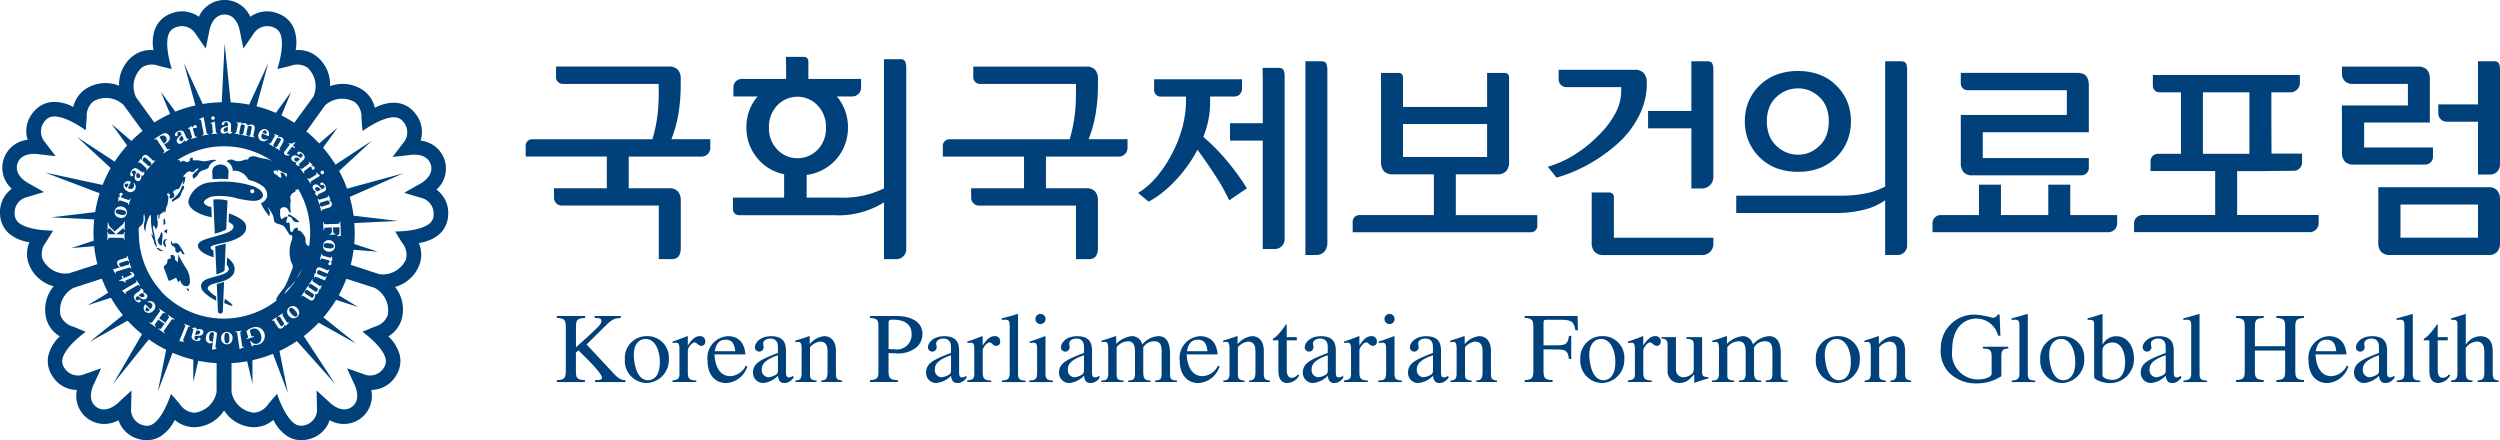 <svg xmlns="http://www.w3.org/2000/svg" width="230" height="40.505" viewBox="0 0 230 40.505">
    <defs>
        <clipPath id="0gejqpgfta">
            <path data-name="사각형 32009" style="fill:#00417b" d="M0 0h230v40.505H0z"/>
        </clipPath>
    </defs>
    <g data-name="그룹 42777" style="clip-path:url(#0gejqpgfta)">
        <path data-name="패스 136083" d="M39.285 20.321h2.4v.179c-.551.046-.742.073-1.395.715l-1.743 1.725 2.137 2.293c.6.66.917 1.009 1.441.99v.175h-2.8v-.175c.486-.017.642-.027.642-.229 0-.285-.881-1.229-1.193-1.541l-.971-.964-.239.193v1.715c0 .642.11.788.825.825v.175h-2.58v-.175c.715-.037.825-.175.825-.926v-3.975c0-.715-.2-.78-.825-.825v-.175h2.605v.179c-.715.046-.844.147-.844.825V23.2c2.073-1.861 2.339-2.109 2.339-2.421 0-.247-.175-.266-.624-.285z" transform="translate(15.42 8.751)" style="fill:#00417b"/>
        <path data-name="패스 136084" d="M44.229 23.745a2.113 2.113 0 0 1-2.036 2.183 2.036 2.036 0 0 1-2.01-2.183 2 2 0 0 1 1.981-2.129 1.973 1.973 0 0 1 2.064 2.129m-.825.266c0-1.137-.468-2.137-1.312-2.137-.578 0-1.083.476-1.083 1.431 0 .68.212 2.366 1.312 2.366.468 0 1.083-.348 1.083-1.66" transform="translate(17.304 9.309)" style="fill:#00417b"/>
        <path data-name="패스 136085" d="M43.888 22.772c0-.541-.175-.551-.32-.551a1.38 1.38 0 0 0-.313.037v-.147a20.62 20.62 0 0 0 1.359-.495l.046.019v.815h.017c.432-.651.744-.834 1.093-.834a.457.457 0 0 1 .495.495.358.358 0 0 1-.349.4c-.32 0-.412-.32-.632-.32s-.624.459-.624.753v2.064c0 .632.312.67.78.687v.139h-2.2V25.7c.5-.092.651-.119.651-.632z" transform="translate(18.619 9.309)" style="fill:#00417b"/>
        <path data-name="패스 136086" d="M49.162 24.4a2.163 2.163 0 0 1-1.944 1.532c-1.019 0-1.717-.753-1.717-2.056a1.992 1.992 0 0 1 1.871-2.256c.863 0 1.515.476 1.615 1.678h-2.852c.11 1.624.853 2 1.458 2a1.675 1.675 0 0 0 1.422-.963zm-1.11-1.4c-.064-.441-.156-1.056-.881-1.056-.5 0-.861.249-1.009 1.056z" transform="translate(19.594 9.309)" style="fill:#00417b"/>
        <path data-name="패스 136087" d="M52.141 25.469c-.385.449-.67.459-.817.459-.165 0-.551-.01-.6-.67a2.213 2.213 0 0 1-1.329.67.934.934 0 0 1-.973-.954c0-.917.8-1.229 2.293-1.817V22.6c0-.661-.431-.761-.707-.761-.3 0-.651.165-.651.449 0 .137.046.275.046.358a.414.414 0 0 1-.413.395.4.4 0 0 1-.393-.4c0-.368.431-1.019 1.495-1.019 1.366 0 1.366.917 1.366 1.468v1.788c0 .266 0 .532.266.532a.616.616 0 0 0 .413-.175zm-1.422-2.092c-1.385.459-1.486.973-1.486 1.285v.019a.643.643 0 0 0 .605.715 1.509 1.509 0 0 0 .569-.166c.285-.137.312-.247.312-.522z" transform="translate(20.853 9.309)" style="fill:#00417b"/>
        <path data-name="패스 136088" d="M51.727 22.735c0-.578-.175-.587-.32-.587a.772.772 0 0 0-.266.036v-.155c.412-.12.844-.258 1.266-.413l.063.019v.724a1.964 1.964 0 0 1 1.34-.742c.422 0 1.073.247 1.073 1.376v2.1c0 .432.11.569.559.605v.139h-1.909V25.7c.34-.027.578-.073.578-.77v-1.921c0-.559-.165-.888-.705-.888a1.429 1.429 0 0 0-.908.522v2.578c0 .3.127.449.605.476v.139h-1.946V25.7c.432-.027.569-.146.569-.687z" transform="translate(22.022 9.309)" style="fill:#00417b"/>
        <path data-name="패스 136089" d="M55.95 20.321h2.422c1.266 0 2.4.485 2.4 1.651a1.616 1.616 0 0 1-.559 1.239 2.673 2.673 0 0 1-1.944.541c-.22 0-.395-.01-.615-.027v1.67c0 .67.156.807.863.825v.175H55.95v-.175c.771-.056.771-.266.771-.927v-3.972c0-.652-.1-.763-.771-.827zm1.707 3.036a5.2 5.2 0 0 0 .551.027 1.352 1.352 0 0 0 1.568-1.393c0-1.312-1.339-1.33-1.743-1.33-.276 0-.376.009-.376.312z" transform="translate(24.093 8.751)" style="fill:#00417b"/>
        <path data-name="패스 136090" d="M63.27 25.469c-.385.449-.67.459-.817.459-.165 0-.551-.01-.6-.67a2.213 2.213 0 0 1-1.329.67.934.934 0 0 1-.973-.954c0-.917.8-1.229 2.293-1.817V22.6c0-.661-.431-.761-.707-.761-.3 0-.651.165-.651.449 0 .137.046.275.046.358a.414.414 0 0 1-.413.395.4.4 0 0 1-.393-.4c0-.368.431-1.019 1.5-1.019 1.366 0 1.366.917 1.366 1.468v1.788c0 .266 0 .532.266.532a.616.616 0 0 0 .413-.175zm-1.422-2.092c-1.385.459-1.486.973-1.486 1.285v.019a.643.643 0 0 0 .605.715 1.509 1.509 0 0 0 .569-.166c.285-.137.312-.247.312-.522z" transform="translate(25.646 9.309)" style="fill:#00417b"/>
        <path data-name="패스 136091" d="M62.849 22.772c0-.541-.175-.551-.32-.551a1.356 1.356 0 0 0-.312.037v-.147a21.02 21.02 0 0 0 1.358-.495l.046.019v.815h.017c.432-.651.744-.834 1.093-.834a.457.457 0 0 1 .5.495.358.358 0 0 1-.349.4c-.32 0-.412-.32-.632-.32s-.624.459-.624.753v2.064c0 .632.312.67.78.687v.139H62.2V25.7c.5-.092.651-.119.651-.632z" transform="translate(26.784 9.309)" style="fill:#00417b"/>
        <path data-name="패스 136092" d="M64.442 26.315c.541-.036.707-.156.707-.661v-4.375c0-.413-.056-.559-.413-.559-.119 0-.2.009-.312.017v-.146c.486-.12.973-.247 1.459-.4l.036.019v5.478c0 .532.156.605.688.632v.137h-2.165z" transform="translate(27.742 8.693)" style="fill:#00417b"/>
        <path data-name="패스 136093" d="M66.188 26.315c.569-.029.724-.083.724-.8v-2.127c0-.541-.173-.551-.32-.551a2.354 2.354 0 0 0-.368.037v-.137c.478-.156.946-.33 1.422-.505l.037.027v3.258c0 .605.046.761.678.8v.137h-2.173zm1.027-6.129a.465.465 0 0 1 .476.468.467.467 0 1 1-.934 0 .468.468 0 0 1 .458-.468" transform="translate(28.502 8.693)" style="fill:#00417b"/>
        <path data-name="패스 136094" d="M71.82 25.469a1 1 0 0 1-.815.459c-.165 0-.552-.01-.6-.67a2.216 2.216 0 0 1-1.33.67.934.934 0 0 1-.973-.954c0-.917.8-1.229 2.295-1.817V22.6c0-.661-.431-.761-.707-.761-.3 0-.652.165-.652.449 0 .137.046.275.046.358a.412.412 0 0 1-.411.395.4.4 0 0 1-.395-.4c0-.368.431-1.019 1.494-1.019 1.368 0 1.368.917 1.368 1.468v1.788c0 .266 0 .532.265.532a.61.61 0 0 0 .413-.175zm-1.42-2.092c-1.385.459-1.486.973-1.486 1.285v.019a.642.642 0 0 0 .6.715 1.518 1.518 0 0 0 .571-.166c.283-.137.312-.247.312-.522z" transform="translate(29.328 9.309)" style="fill:#00417b"/>
        <path data-name="패스 136095" d="M71.462 22.735c0-.578-.175-.587-.322-.587a1.205 1.205 0 0 0-.293.036v-.155c.431-.12.861-.258 1.283-.413l.064.019v.688a2.426 2.426 0 0 1 1.415-.707.96.96 0 0 1 .98.771 2.123 2.123 0 0 1 1.476-.771c.954 0 1.083.954 1.083 1.632v1.89c0 .2-.01.478.395.542l.239.017v.139h-2.008V25.7c.459-.054.6-.073.6-.661V23.1c0-.468-.007-1.01-.67-1.01a1.147 1.147 0 0 0-1.019.559v2.312c0 .7.285.725.661.734v.139H73.3V25.7c.413-.027.624-.054.624-.651v-1.994c0-.605-.156-.963-.634-.963a1.334 1.334 0 0 0-1.054.542v2.587c0 .449.3.468.625.476v.139h-2.043V25.7c.369-.009.644-.027.644-.641z" transform="translate(30.496 9.309)" style="fill:#00417b"/>
        <path data-name="패스 136096" d="M79.528 24.4a2.163 2.163 0 0 1-1.944 1.532c-1.019 0-1.717-.753-1.717-2.056a1.992 1.992 0 0 1 1.871-2.256c.863 0 1.515.476 1.615 1.678H76.5c.11 1.624.853 2 1.458 2a1.675 1.675 0 0 0 1.422-.963zm-1.11-1.4c-.064-.441-.156-1.056-.881-1.056-.5 0-.861.249-1.009 1.056z" transform="translate(32.67 9.309)" style="fill:#00417b"/>
        <path data-name="패스 136097" d="M79.244 22.735c0-.578-.175-.587-.322-.587a.768.768 0 0 0-.265.036v-.155c.412-.12.844-.258 1.266-.413l.063.019v.724a1.964 1.964 0 0 1 1.34-.742c.422 0 1.073.247 1.073 1.376v2.1c0 .432.11.569.559.605v.139H81.05V25.7c.34-.027.578-.073.578-.77v-1.921c0-.559-.165-.888-.705-.888a1.429 1.429 0 0 0-.908.522v2.578c0 .3.127.449.605.476v.139h-1.946V25.7c.432-.027.569-.146.569-.687z" transform="translate(33.872 9.309)" style="fill:#00417b"/>
        <path data-name="패스 136098" d="M84.065 22.33h-.927v2.624c0 .285 0 .825.468.825a.72.72 0 0 0 .559-.322l.12.1a1.319 1.319 0 0 1-1.073.7c-.468 0-.844-.248-.844-1.165V22.33h-.486s-.037-.037-.037-.064c0-.11.2-.165.4-.366a6.764 6.764 0 0 0 .825-1.047c.064 0 .064.046.064.12v1.064h.927z" transform="translate(35.244 8.98)" style="fill:#00417b"/>
        <path data-name="패스 136099" d="M87.5 25.469c-.385.449-.67.459-.817.459-.165 0-.551-.01-.6-.67a2.213 2.213 0 0 1-1.329.67.934.934 0 0 1-.973-.954c0-.917.8-1.229 2.293-1.817V22.6c0-.661-.432-.761-.707-.761-.3 0-.651.165-.651.449 0 .137.046.275.046.358a.414.414 0 0 1-.413.395.4.4 0 0 1-.393-.4c0-.368.431-1.019 1.495-1.019 1.366 0 1.366.917 1.366 1.468v1.788c0 .266 0 .532.266.532a.616.616 0 0 0 .413-.175zm-1.422-2.092c-1.385.459-1.486.973-1.486 1.285v.019a.643.643 0 0 0 .605.715 1.509 1.509 0 0 0 .569-.166c.285-.137.312-.247.312-.522z" transform="translate(36.079 9.309)" style="fill:#00417b"/>
        <path data-name="패스 136100" d="M87.076 22.772c0-.541-.175-.551-.32-.551a1.356 1.356 0 0 0-.312.037v-.147a21.02 21.02 0 0 0 1.358-.495l.046.019v.815h.017c.432-.651.744-.834 1.093-.834a.457.457 0 0 1 .495.495.358.358 0 0 1-.349.4c-.32 0-.412-.32-.632-.32s-.624.459-.624.753v2.064c0 .632.312.67.78.687v.139h-2.2V25.7c.5-.092.651-.119.651-.632z" transform="translate(37.217 9.309)" style="fill:#00417b"/>
        <path data-name="패스 136101" d="M88.632 26.315c.569-.029.724-.083.724-.8v-2.127c0-.541-.173-.551-.32-.551a2.353 2.353 0 0 0-.368.037v-.137c.478-.156.946-.33 1.422-.505l.037.027v3.258c0 .605.046.761.678.8v.137h-2.173zm1.027-6.129a.465.465 0 0 1 .476.468.467.467 0 1 1-.934 0 .468.468 0 0 1 .458-.468" transform="translate(38.167 8.693)" style="fill:#00417b"/>
        <path data-name="패스 136102" d="M94.264 25.469c-.385.449-.67.459-.817.459-.165 0-.551-.01-.6-.67a2.213 2.213 0 0 1-1.329.67.934.934 0 0 1-.973-.954c0-.917.8-1.229 2.293-1.817V22.6c0-.661-.431-.761-.707-.761-.3 0-.651.165-.651.449 0 .137.046.275.046.358a.414.414 0 0 1-.412.395.4.4 0 0 1-.395-.4c0-.368.431-1.019 1.495-1.019 1.366 0 1.366.917 1.366 1.468v1.788c0 .266 0 .532.266.532a.616.616 0 0 0 .413-.175zm-1.422-2.092c-1.385.459-1.486.973-1.486 1.285v.019a.643.643 0 0 0 .605.715 1.509 1.509 0 0 0 .569-.166c.285-.137.312-.247.312-.522z" transform="translate(38.993 9.309)" style="fill:#00417b"/>
        <path data-name="패스 136103" d="M93.85 22.735c0-.578-.175-.587-.322-.587a.768.768 0 0 0-.265.036v-.155c.412-.12.844-.258 1.266-.413l.063.019v.724a1.961 1.961 0 0 1 1.34-.742c.422 0 1.073.247 1.073 1.376v2.1c0 .432.11.569.559.605v.139h-1.908V25.7c.34-.027.578-.073.578-.77v-1.921c0-.559-.165-.888-.707-.888a1.43 1.43 0 0 0-.907.522v2.578c0 .3.127.449.605.476v.139H93.28V25.7c.432-.027.569-.146.569-.687z" transform="translate(40.161 9.309)" style="fill:#00417b"/>
        <path data-name="패스 136104" d="M102.121 24.275c-.1-.771-.322-.863-1.009-.871l-1.33-.019v2.009c0 .688.183.8.834.825v.175h-2.568v-.175c.688-.036.8-.175.8-.926v-3.972c0-.724-.22-.78-.8-.825v-.175h4.871l.027 1.312h-.229c-.137-.817-.376-.963-1.395-.963h-1.247c-.229 0-.293.036-.293.312v2.036h1.33c.751 0 .917-.183 1.009-.871h.212v2.129z" transform="translate(42.222 8.751)" style="fill:#00417b"/>
        <path data-name="패스 136105" d="M105.673 23.745a2.113 2.113 0 0 1-2.036 2.183 2.036 2.036 0 0 1-2.01-2.183 2 2 0 0 1 1.981-2.129 1.972 1.972 0 0 1 2.064 2.129m-.825.266c0-1.137-.468-2.137-1.312-2.137-.578 0-1.083.476-1.083 1.431 0 .68.212 2.366 1.312 2.366.468 0 1.083-.348 1.083-1.66" transform="translate(43.763 9.309)" style="fill:#00417b"/>
        <path data-name="패스 136106" d="M105.332 22.772c0-.541-.175-.551-.32-.551a1.38 1.38 0 0 0-.313.037v-.147a20.62 20.62 0 0 0 1.359-.495l.046.019v.815h.017c.432-.651.744-.834 1.093-.834a.457.457 0 0 1 .495.495.358.358 0 0 1-.349.4c-.32 0-.412-.32-.632-.32s-.624.459-.624.753v2.064c0 .632.312.67.78.687v.139h-2.2V25.7c.5-.092.651-.119.651-.632z" transform="translate(45.078 9.309)" style="fill:#00417b"/>
        <path data-name="패스 136107" d="M111.154 25.478a13.1 13.1 0 0 0-1.275.412l-.019-.017v-.763l-.395.395a1.383 1.383 0 0 1-.963.395 1.079 1.079 0 0 1-1.092-1.193V22.4c0-.551-.295-.568-.569-.587v-.133h1.339v2.991a.683.683 0 0 0 .688.7 1.3 1.3 0 0 0 .8-.33c.083-.073.147-.166.147-.468v-2.159c0-.366-.037-.559-.68-.578v-.156h1.449v3.146c0 .33.019.542.569.524z" transform="translate(46.009 9.336)" style="fill:#00417b"/>
        <path data-name="패스 136108" d="M110.736 22.735c0-.578-.175-.587-.32-.587a1.228 1.228 0 0 0-.295.036v-.155c.432-.12.863-.258 1.285-.413l.064.019v.688a2.419 2.419 0 0 1 1.413-.707.962.962 0 0 1 .981.771 2.12 2.12 0 0 1 1.476-.771c.954 0 1.083.954 1.083 1.632v1.89c0 .2-.01.478.393.542l.239.017v.139h-2.009V25.7c.459-.054.605-.073.605-.661V23.1c0-.468-.009-1.01-.67-1.01a1.147 1.147 0 0 0-1.019.559v2.312c0 .7.285.725.661.734v.139h-2.054V25.7c.412-.027.624-.054.624-.651v-1.994c0-.605-.157-.963-.634-.963a1.331 1.331 0 0 0-1.054.542v2.587c0 .449.3.468.624.476v.139h-2.037V25.7c.368-.009.642-.027.642-.641z" transform="translate(47.409 9.309)" style="fill:#00417b"/>
        <path data-name="패스 136109" d="M120.818 23.745a2.113 2.113 0 0 1-2.036 2.183 2.036 2.036 0 0 1-2.01-2.183 2 2 0 0 1 1.981-2.129 1.973 1.973 0 0 1 2.064 2.129m-.825.266c0-1.137-.468-2.137-1.312-2.137-.578 0-1.083.476-1.083 1.431 0 .68.212 2.366 1.312 2.366.468 0 1.083-.348 1.083-1.66" transform="translate(50.285 9.309)" style="fill:#00417b"/>
        <path data-name="패스 136110" d="M120.483 22.735c0-.578-.175-.587-.32-.587a.772.772 0 0 0-.266.036v-.155c.412-.12.844-.258 1.266-.413l.063.019v.724a1.964 1.964 0 0 1 1.34-.742c.422 0 1.073.247 1.073 1.376v2.1c0 .432.11.569.559.605v.139h-1.908V25.7c.34-.027.578-.073.578-.77v-1.921c0-.559-.165-.888-.707-.888a1.43 1.43 0 0 0-.907.522v2.578c0 .3.127.449.605.476v.139h-1.946V25.7c.432-.027.569-.146.569-.687z" transform="translate(51.63 9.309)" style="fill:#00417b"/>
        <path data-name="패스 136111" d="M131.019 23.35c-.4.036-.642.054-.642.705V25.9a4.1 4.1 0 0 1-2.229.66 3.513 3.513 0 0 1-2.578-.981 2.914 2.914 0 0 1-.761-2.275 3.067 3.067 0 0 1 3.137-3.073 7.5 7.5 0 0 1 1.642.3c.073 0 .375-.046.431-.3h.2l.073 1.936h-.21a2.065 2.065 0 0 0-2.009-1.569c-.873 0-2.22.578-2.22 2.9a2.391 2.391 0 0 0 2.376 2.7c.624 0 1.256-.212 1.256-.542v-1.491c0-.761-.183-.77-.807-.815v-.165h2.339z" transform="translate(53.746 8.712)" style="fill:#00417b"/>
        <path data-name="패스 136112" d="M129.376 26.315c.541-.036.707-.156.707-.661v-4.375c0-.413-.056-.559-.413-.559-.119 0-.2.009-.312.017v-.146c.486-.12.973-.247 1.459-.4l.036.019v5.478c0 .532.156.605.688.632v.137h-2.165z" transform="translate(55.704 8.693)" style="fill:#00417b"/>
        <path data-name="패스 136113" d="M135.25 23.745a2.113 2.113 0 0 1-2.036 2.183 2.036 2.036 0 0 1-2.01-2.183 2 2 0 0 1 1.981-2.129 1.973 1.973 0 0 1 2.064 2.129m-.825.266c0-1.137-.468-2.137-1.312-2.137-.578 0-1.083.476-1.083 1.431 0 .68.212 2.366 1.312 2.366.468 0 1.083-.348 1.083-1.66" transform="translate(56.5 9.309)" style="fill:#00417b"/>
        <path data-name="패스 136114" d="M134.85 21.2c0-.276 0-.468-.4-.468a1.6 1.6 0 0 0-.2.009v-.146c.441-.12.89-.249 1.33-.4l.046.019v2.771h.019a1.391 1.391 0 0 1 1.237-.744c1.11 0 1.634 1.056 1.634 2.037a2.207 2.207 0 0 1-2.239 2.275c-.458 0-1.422-.247-1.422-.587zm.771 4.614c0 .322.651.441.881.441 1.054 0 1.2-1.037 1.2-1.642 0-.853-.329-1.8-1.165-1.8-.293 0-.881.166-.917.688z" transform="translate(57.809 8.693)" style="fill:#00417b"/>
        <path data-name="패스 136115" d="M141.385 25.469c-.385.449-.67.459-.817.459-.165 0-.551-.01-.6-.67a2.213 2.213 0 0 1-1.329.67.934.934 0 0 1-.973-.954c0-.917.8-1.229 2.293-1.817V22.6c0-.661-.431-.761-.707-.761-.3 0-.651.165-.651.449 0 .137.046.275.046.358a.414.414 0 0 1-.413.395.4.4 0 0 1-.393-.4c0-.368.431-1.019 1.495-1.019 1.366 0 1.366.917 1.366 1.468v1.788c0 .266 0 .532.266.532a.616.616 0 0 0 .413-.175zm-1.422-2.092c-1.385.459-1.486.973-1.486 1.285v.019a.643.643 0 0 0 .605.715 1.509 1.509 0 0 0 .569-.166c.285-.137.312-.247.312-.522z" transform="translate(59.284 9.309)" style="fill:#00417b"/>
        <path data-name="패스 136116" d="M140.422 26.315c.541-.036.707-.156.707-.661v-4.375c0-.413-.056-.559-.413-.559-.119 0-.2.009-.312.017v-.146c.486-.12.973-.247 1.459-.4l.036.019v5.478c0 .532.156.605.688.632v.137h-2.165z" transform="translate(60.461 8.693)" style="fill:#00417b"/>
        <path data-name="패스 136117" d="M143.79 26.219c.771-.037.807-.239.807-.927v-3.971c0-.68-.129-.771-.807-.827v-.173h2.551v.173c-.7.056-.808.175-.808.827V23.1h2.78v-1.78c0-.68-.127-.771-.807-.827v-.173h2.551v.173c-.7.056-.808.175-.808.827v4.073c0 .605.093.78.808.825v.175h-2.551v-.175c.771-.037.807-.239.807-.927V23.5h-2.78v1.89c0 .605.092.78.808.825v.175h-2.551z" transform="translate(61.919 8.751)" style="fill:#00417b"/>
        <path data-name="패스 136118" d="M152.12 24.4a2.163 2.163 0 0 1-1.944 1.532c-1.019 0-1.717-.753-1.717-2.056a1.992 1.992 0 0 1 1.871-2.256c.863 0 1.515.476 1.615 1.678h-2.853c.11 1.624.853 2 1.458 2a1.674 1.674 0 0 0 1.422-.963zm-1.11-1.4c-.064-.441-.156-1.056-.881-1.056-.5 0-.861.249-1.009 1.056z" transform="translate(63.93 9.309)" style="fill:#00417b"/>
        <path data-name="패스 136119" d="M155.1 25.469c-.385.449-.67.459-.817.459-.165 0-.551-.01-.6-.67a2.213 2.213 0 0 1-1.329.67.934.934 0 0 1-.973-.954c0-.917.8-1.229 2.293-1.817V22.6c0-.661-.431-.761-.707-.761-.3 0-.651.165-.651.449 0 .137.046.275.046.358a.414.414 0 0 1-.413.395.4.4 0 0 1-.393-.4c0-.368.431-1.019 1.5-1.019 1.366 0 1.366.917 1.366 1.468v1.788c0 .266 0 .532.266.532a.616.616 0 0 0 .413-.175zm-1.422-2.092c-1.385.459-1.486.973-1.486 1.285v.019a.643.643 0 0 0 .605.715 1.51 1.51 0 0 0 .569-.166c.285-.137.312-.247.312-.522z" transform="translate(65.19 9.309)" style="fill:#00417b"/>
        <path data-name="패스 136120" d="M154.135 26.315c.541-.036.707-.156.707-.661v-4.375c0-.413-.056-.559-.413-.559-.119 0-.2.009-.312.017v-.146c.486-.12.973-.247 1.459-.4l.036.019v5.478c0 .532.156.605.688.632v.137h-2.165z" transform="translate(66.366 8.693)" style="fill:#00417b"/>
        <path data-name="패스 136121" d="M158.081 22.33h-.927v2.624c0 .285 0 .825.468.825a.723.723 0 0 0 .561-.322l.119.1a1.319 1.319 0 0 1-1.073.7c-.468 0-.844-.248-.844-1.165V22.33h-.485s-.037-.037-.037-.064c0-.11.2-.165.4-.366a6.857 6.857 0 0 0 .827-1.047c.063 0 .063.046.063.12v1.064h.927z" transform="translate(67.117 8.98)" style="fill:#00417b"/>
        <path data-name="패스 136122" d="M162 26.452h-1.94v-.137c.449-.046.624-.092.624-.8V23.7c0-.615-.2-.973-.707-.973a1.376 1.376 0 0 0-1 .578v2.212c0 .707.175.753.624.8v.137h-1.981v-.137c.495-.064.587-.129.587-.8V21.2c0-.276 0-.469-.4-.469a.873.873 0 0 0-.175.01v-.146c.413-.12.863-.249 1.3-.4l.046.027v2.771H159a1.6 1.6 0 0 1 1.32-.753c1.129 0 1.137 1.092 1.137 1.459v1.825c0 .67.092.715.551.8z" transform="translate(67.875 8.693)" style="fill:#00417b"/>
        <path data-name="패스 136123" d="M74.044 10.967a11.91 11.91 0 0 0 .642-2.328 15.544 15.544 0 0 0 .214-2.628v-.6a1.189 1.189 0 0 0-.268-.847 1.054 1.054 0 0 0-.8-.282h-10.4v.979a.615.615 0 0 0 .615.617h8.831v.913a15.852 15.852 0 0 1-.146 2.192 12.751 12.751 0 0 1-.436 1.987h-11.07a.594.594 0 0 0-.594.594v1H68.1v2.914h-4.863v.87a.723.723 0 0 0 .722.724h8.919V22h1.246a1.118 1.118 0 0 0 .223-.041.646.646 0 0 0 .349-.215 1.1 1.1 0 0 0 .18-.452 1.415 1.415 0 0 0 .023-.24v-4.429a1.219 1.219 0 0 0-.268-.86 1.04 1.04 0 0 0-.8-.288h-3.713v-2.913h6.705a.8.8 0 0 0 .8-.8v-.8h-3.579z" transform="translate(26.11 1.843)" style="fill:#00417b"/>
        <path data-name="패스 136124" d="M47.214 10.967a11.909 11.909 0 0 0 .642-2.328 15.544 15.544 0 0 0 .213-2.628v-.6a1.189 1.189 0 0 0-.268-.847A1.054 1.054 0 0 0 47 4.28H36.6v.979a.615.615 0 0 0 .615.617h8.831v.913A15.853 15.853 0 0 1 45.9 8.98a12.751 12.751 0 0 1-.436 1.987H34.4a.594.594 0 0 0-.594.594v1h7.465v2.914h-4.86v.87a.723.723 0 0 0 .724.724h8.917V22h1.246a1.118 1.118 0 0 0 .223-.041.654.654 0 0 0 .351-.215 1.116 1.116 0 0 0 .179-.452 1.416 1.416 0 0 0 .023-.24v-4.429a1.219 1.219 0 0 0-.268-.86 1.04 1.04 0 0 0-.8-.288h-3.718v-2.913h6.705a.8.8 0 0 0 .8-.8v-.8h-3.579z" transform="translate(14.556 1.843)" style="fill:#00417b"/>
        <path data-name="패스 136125" d="M79.192 10.4a9.4 9.4 0 0 0 .466-1.569 7.757 7.757 0 0 0 .156-1.522V6.69h2.229a.706.706 0 0 0 .705-.707V5.1h-8.07l-.016.016v.98a.6.6 0 0 0 .6.6H77.6v.253a10.014 10.014 0 0 1-.33 2.545A11.56 11.56 0 0 1 76.279 12a11.361 11.361 0 0 1-1.433 2.134 7.019 7.019 0 0 1-1.657 1.423l.485.4.486.4a8.072 8.072 0 0 0 1.222-.8 11.646 11.646 0 0 0 1.218-1.12 12.806 12.806 0 0 0 2.052-2.85q1.088 1.487 1.817 2.65a16.513 16.513 0 0 1 1.1 2l.815-.554.817-.554a22.838 22.838 0 0 0-1.9-2.6 18.377 18.377 0 0 0-2.109-2.129" transform="translate(31.516 2.194)" style="fill:#00417b"/>
        <path data-name="패스 136126" d="M85.863 4.136a.34.34 0 0 0-.163-.146.67.67 0 0 0-.275-.049h-1.478v17.821H85a.985.985 0 0 0 .245-.04.953.953 0 0 0 .456-.28 1.1 1.1 0 0 0 .232-.475 1.338 1.338 0 0 0 .034-.252V4.738a2.121 2.121 0 0 0-.027-.355.786.786 0 0 0-.08-.247" transform="translate(36.15 1.697)" style="fill:#00417b"/>
        <path data-name="패스 136127" d="M84.014 4.545a.344.344 0 0 0-.18-.137.844.844 0 0 0-.3-.046H82.1v.682a.976.976 0 0 1 .013.113v4.3H79.1v1.6h3.01v9.973h1.117a.9.9 0 0 0 .9-.9V5.139a1.809 1.809 0 0 0-.03-.353.692.692 0 0 0-.087-.24" transform="translate(34.061 1.879)" style="fill:#00417b"/>
        <path data-name="패스 136128" d="M96.476 17.768v-3.75h3.83a1.042 1.042 0 0 0 .8-.288 1.226 1.226 0 0 0 .268-.86V5.153a.5.5 0 0 0-.107-.349.414.414 0 0 0-.32-.116h-1.594v3.129h-7.736V5.153a.5.5 0 0 0-.107-.349.412.412 0 0 0-.32-.116h-1.6v.737a.2.2 0 0 0 .007.039v7.408a1.219 1.219 0 0 0 .268.86 1.04 1.04 0 0 0 .8.288h3.791v3.75h-6.868a.6.6 0 0 0-.6.6v.98h16.4a.584.584 0 0 0 .584-.585v-.991h-7.5zm-4.86-5.345V9.39h7.737v3.033h-7.736z" transform="translate(37.46 2.019)" style="fill:#00417b"/>
        <path data-name="패스 136129" d="M111.885 4.136a.34.34 0 0 0-.163-.146.67.67 0 0 0-.275-.049h-1.481v4.567h-3.984v1.6h3.984v5.535h.977a1.045 1.045 0 0 0 1.046-1.046V4.738a2.121 2.121 0 0 0-.027-.355.824.824 0 0 0-.08-.247" transform="translate(45.64 1.697)" style="fill:#00417b"/>
        <path data-name="패스 136130" d="M104.4 16.537v-3.694a.49.49 0 0 0-.112-.349.444.444 0 0 0-.335-.116h-1.594v4.607a1.207 1.207 0 0 0 .272.86 1.07 1.07 0 0 0 .815.288h9.094a1.016 1.016 0 0 0 1.014-1.014v-.581H104.4z" transform="translate(44.078 5.331)" style="fill:#00417b"/>
        <path data-name="패스 136131" d="M104.591 12.36a14.737 14.737 0 0 0 1.28-1 8.72 8.72 0 0 0 2-2.536 6.721 6.721 0 0 0 .575-1.482 6.131 6.131 0 0 0 .192-1.531V5.69a1.276 1.276 0 0 0-.282-.9 1.1 1.1 0 0 0-.846-.3h-6.979v.893a.7.7 0 0 0 .7.7h5.053v.389a4.357 4.357 0 0 1-.532 2.016 8.568 8.568 0 0 1-1.6 2.084 12.241 12.241 0 0 1-2.219 1.768 9.687 9.687 0 0 1-2.4 1.069l.4.5.4.5a13.047 13.047 0 0 0 1.448-.5 14.775 14.775 0 0 0 1.429-.684 15.237 15.237 0 0 0 1.372-.854" transform="translate(42.866 1.931)" style="fill:#00417b"/>
        <path data-name="패스 136132" d="M113.55 12.486a4.344 4.344 0 0 0 1.559 1.014 5.6 5.6 0 0 0 2 .338 5.5 5.5 0 0 0 1.969-.336 4.358 4.358 0 0 0 1.549-1.006A4.488 4.488 0 0 0 121.63 11a4.77 4.77 0 0 0 .336-1.808 4.743 4.743 0 0 0-.336-1.8 4.432 4.432 0 0 0-1.006-1.492 4.379 4.379 0 0 0-1.549-1 5.533 5.533 0 0 0-1.969-.333 5.618 5.618 0 0 0-1.986.333 4.546 4.546 0 0 0-2.575 2.488 4.716 4.716 0 0 0-.338 1.8 4.731 4.731 0 0 0 .335 1.8 4.541 4.541 0 0 0 1.007 1.5m.9-4.559a2.582 2.582 0 0 1 .648-.96 3.028 3.028 0 0 1 .936-.605 2.868 2.868 0 0 1 1.077-.2 2.721 2.721 0 0 1 1.044.2 2.991 2.991 0 0 1 .918.605 2.586 2.586 0 0 1 .642.96 3.525 3.525 0 0 1 .213 1.265 3.619 3.619 0 0 1-.213 1.283 2.611 2.611 0 0 1-.642.973 2.991 2.991 0 0 1-.918.612 2.7 2.7 0 0 1-1.044.2 2.791 2.791 0 0 1-1.064-.2 3.067 3.067 0 0 1-.937-.612 2.594 2.594 0 0 1-.657-.973 3.523 3.523 0 0 1-.219-1.283 3.462 3.462 0 0 1 .216-1.265" transform="translate(48.319 1.967)" style="fill:#00417b"/>
        <path data-name="패스 136133" d="M127.269 4.136a.34.34 0 0 0-.163-.146.67.67 0 0 0-.275-.049h-1.475v11.525a6.527 6.527 0 0 1-1.783.628 10.987 10.987 0 0 1-2.24.209h-9.68V17.9h9.116a10.72 10.72 0 0 0 2.631-.3 5.68 5.68 0 0 0 1.953-.874v5.034h1.159a.865.865 0 0 0 .864-.863V4.738a2.121 2.121 0 0 0-.027-.355.786.786 0 0 0-.08-.247" transform="translate(48.08 1.697)" style="fill:#00417b"/>
        <path data-name="패스 136134" d="M136.948 14.673v-2.8h-2.021v2.8h-4.355v-2.8h-2.022v2.8h-3.522a.752.752 0 0 0-.754.754v.821h16.176a.811.811 0 0 0 .813-.813v-.763h-4.315z" transform="translate(53.515 5.114)" style="fill:#00417b"/>
        <path data-name="패스 136135" d="M126.094 9.353v3.615a1.217 1.217 0 0 0 .268.86 1.04 1.04 0 0 0 .8.286h10.024a.686.686 0 0 0 .687-.685v-.907h-9.758v-2.373h9.758V5.854a1.925 1.925 0 0 0-.059-.5 1.045 1.045 0 0 0-.175-.368.7.7 0 0 0-.336-.225 1.671 1.671 0 0 0-.539-.076h-10.67v.97a.625.625 0 0 0 .624.624h9.134v2.277h-9.758v.8z" transform="translate(54.299 2.019)" style="fill:#00417b"/>
        <path data-name="패스 136136" d="M146.721 17.711v-4.044h2.157c.172 0 .339 0 .761-.007s1.1-.014 2.289-.023a.772.772 0 0 0 .765-.768v-.815h-2.811l-.013-2.82V6.418h1.744a.879.879 0 0 0 .88-.88v-.715h-13.528v1a.593.593 0 0 0 .592.592h1.994v5.657h-2.11a.689.689 0 0 0-.69.69v.9h5.949v4.044h-6.688a.777.777 0 0 0-.777.775v.8H153.4a.821.821 0 0 0 .821-.823v-.753h-7.5zm-3.149-5.637V6.418h4.276v5.657h-4.276z" transform="translate(59.097 2.077)" style="fill:#00417b"/>
        <path data-name="패스 136137" d="M158.265 13.3a.716.716 0 0 0 .715-.715v-.86h-6.33V9.43h6.044v-4a1.217 1.217 0 0 0-.268-.86 1.04 1.04 0 0 0-.8-.288h-7.017v.7a.894.894 0 0 0 .893.894h5.172v1.981H150.6v.738c0 .02.007.039.007.059v3.519a1.188 1.188 0 0 0 .268.845 1.054 1.054 0 0 0 .8.282h6.588z" transform="translate(64.852 1.843)" style="fill:#00417b"/>
        <path data-name="패스 136138" d="M162.451 4.383a.824.824 0 0 0-.08-.247.34.34 0 0 0-.163-.146.67.67 0 0 0-.275-.049h-1.478v3.964H156.8v.825a.772.772 0 0 0 .77.77h2.884v4.86h1.124a.9.9 0 0 0 .9-.9V4.738a2.119 2.119 0 0 0-.027-.355" transform="translate(67.522 1.697)" style="fill:#00417b"/>
        <path data-name="패스 136139" d="M163.069 12.038h-10.127v5.093a1.2 1.2 0 0 0 .272.86 1.074 1.074 0 0 0 .817.288h9.039a1.04 1.04 0 0 0 .8-.288 1.217 1.217 0 0 0 .268-.86v-3.946a1.223 1.223 0 0 0-.268-.861 1.045 1.045 0 0 0-.8-.286m-.953 3.12v1.525h-7.133v-3.05h7.133z" transform="translate(65.861 5.184)" style="fill:#00417b"/>
        <path data-name="패스 136140" d="M62.973 4.07a.463.463 0 0 0-.443-.2h-1.5v11.89a8.593 8.593 0 0 1-4.08.847h-3.034v-2.089a4.35 4.35 0 0 0 3.8-4.356A4.361 4.361 0 0 0 56.694 7.3h1.416a.811.811 0 0 0 .811-.811v-.802h-4.847V4.151q0-.494-.433-.494h-1.629v.681c0 .049.014.1.014.147v1.2H47.95a.775.775 0 0 0-.775.775v.84H49.4a4.26 4.26 0 0 0-1.026 2.858 4.335 4.335 0 0 0 .937 2.74 4.267 4.267 0 0 0 2.532 1.557v2.149h-4.708v1.072a.546.546 0 0 0 .545.545h8.7a7.855 7.855 0 0 0 4.652-1.183v5.225h1.146a.9.9 0 0 0 .9-.9V4.683a1.333 1.333 0 0 0-.109-.612m-11.744 8.121a2.763 2.763 0 0 1-.778-2.03 2.79 2.79 0 0 1 .778-2.05 2.549 2.549 0 0 1 3.687 0 2.8 2.8 0 0 1 .778 2.05 2.755 2.755 0 0 1-.778 2.05 2.539 2.539 0 0 1-1.844.768 2.506 2.506 0 0 1-1.843-.788" transform="translate(20.297 1.575)" style="fill:#00417b"/>
        <path data-name="패스 136141" d="M40.156 17.439a2.581 2.581 0 0 0-1.461-4.5 2.662 2.662 0 0 0-.551-2.575 2.446 2.446 0 0 0-1.707-.908 3.691 3.691 0 0 0-1.95.461 2.7 2.7 0 0 0-1.1-1.632 3.32 3.32 0 0 0-3.021-.356 3.32 3.32 0 0 0-1.272-2.775 2.691 2.691 0 0 0-1.894-.542 3.7 3.7 0 0 0-.165-2 2.448 2.448 0 0 0-1.391-1.343 2.662 2.662 0 0 0-2.619.273 2.582 2.582 0 0 0-4.73 0 2.663 2.663 0 0 0-2.619-.273 2.448 2.448 0 0 0-1.391 1.343 3.7 3.7 0 0 0-.165 2 2.691 2.691 0 0 0-1.893.542 3.316 3.316 0 0 0-1.273 2.732 3.338 3.338 0 0 0-3.112.323 2.7 2.7 0 0 0-1.1 1.632A3.69 3.69 0 0 0 4.8 9.383a2.442 2.442 0 0 0-1.707.907 2.663 2.663 0 0 0-.551 2.575 2.582 2.582 0 0 0-1.461 4.5 2.663 2.663 0 0 0-1.07 2.408 2.452 2.452 0 0 0 .848 1.738 3.709 3.709 0 0 0 1.848.774 2.707 2.707 0 0 0-.07 1.967 3.333 3.333 0 0 0 2.3 2.083 3.337 3.337 0 0 0-.655 3.06A2.7 2.7 0 0 0 5.5 30.944a3.715 3.715 0 0 0-1.04 1.712 2.452 2.452 0 0 0 .336 1.9 2.661 2.661 0 0 0 2.28 1.319 2.593 2.593 0 0 0 1 2.64 2.6 2.6 0 0 0 2.821.139 2.663 2.663 0 0 0 1.959 1.761 2.451 2.451 0 0 0 1.914-.269 3.693 3.693 0 0 0 1.308-1.519 2.7 2.7 0 0 0 1.85.674 3.33 3.33 0 0 0 2.688-1.538A3.33 3.33 0 0 0 23.3 39.3a2.7 2.7 0 0 0 1.85-.674 3.694 3.694 0 0 0 1.308 1.519 2.451 2.451 0 0 0 1.914.269 2.663 2.663 0 0 0 1.959-1.761 2.583 2.583 0 0 0 3.827-2.78 2.659 2.659 0 0 0 2.279-1.319 2.446 2.446 0 0 0 .336-1.9 3.715 3.715 0 0 0-1.04-1.712 2.7 2.7 0 0 0 1.212-1.551 3.321 3.321 0 0 0-.6-2.994 3.329 3.329 0 0 0 2.255-2.072 2.707 2.707 0 0 0-.07-1.967 3.7 3.7 0 0 0 1.848-.774 2.447 2.447 0 0 0 .847-1.737 2.659 2.659 0 0 0-1.069-2.408m-8.793 4.27-.348.021v-.066c.175-.062.229-.123.217-.433l-.009-.239c0-.073-.019-.089-.084-.086l-.285.01-.215.007.009.27c.009.246.054.3.222.323v.06l-.557.02v-.062c.186-.039.229-.133.222-.338l-.01-.27-.525.021c-.165.006-.182.05-.182.239h-.062l-.026-.75h.06c.013.156.033.2.2.195l.435-.016.4-.014.243-.009c.165-.006.182-.05.183-.2h.062l.006.195zm-8.342 9.744L23 31.391l.066-.02c.019.023.039.04.057.06a.86.86 0 0 0 .107.1.5.5 0 0 0 .81-.375.934.934 0 0 0-.04-.372c-.116-.381-.4-.647-.758-.535-.243.073-.276.142-.246.239l.07.227.031.1c.031.1.066.136.13.137a.453.453 0 0 0 .134-.02l.017.057-.152.047-.526.164-.017-.057c.129-.047.166-.079.119-.236l-.034-.109-.1-.333a1.262 1.262 0 0 1 .535-.316.827.827 0 0 1 1.15.887.8.8 0 0 1-.579.668 2.282 2.282 0 0 1-.443.039c-.044.013-.05.041-.066.117l-.03.009-.046.014zm-.591.508c-.083.029-.362.149-.375.15s-.019-.009-.02-.019l-.066-.445-.133-.91c-.023-.147-.044-.183-.17-.172l-.009-.06.558-.083.009.06c-.123.026-.134.067-.112.215l.134.911.024.17c.016.107.047.13.143.119h.017l.01.06zm-2.509.082-.007.06c-.05.006-.379.054-.393.053s-.014-.014-.013-.024l.053-.448.023-.2a.428.428 0 0 1-.309.109.449.449 0 0 1-.329-.544.572.572 0 0 1 .645-.575.6.6 0 0 1 .351.146c.019.017.021.031.016.082v.026l-.116.974-.024.2c-.01.1.014.123.107.133m-2.98-.645-.023.057c-.069-.016-.4-.054-.412-.06s-.01-.017-.006-.029l.167-.421.34-.848c.054-.139.054-.182-.06-.235l.023-.056.522.209-.021.056c-.12-.04-.15-.009-.2.129l-.339.848-.067.167c-.043.109-.026.14.08.182m-1.771-.773-.036.05-.578-.408.036-.049c.127.082.175.092.269-.043l.1-.144.163-.233-.186-.13-.386-.259-.16.227-.1.149c-.1.134-.07.176.05.268l-.034.05-.579-.406.036-.05c.127.082.175.092.269-.043l.114-.163.395-.561.112-.159c.094-.134.069-.176-.05-.268l.034-.05.578.406-.034.05c-.127-.082-.175-.093-.269.043l-.114.163-.167.236.388.273.18.126.28-.4c.094-.136.069-.176-.05-.269l.034-.05.578.408-.034.049c-.127-.08-.175-.092-.269.044l-.512.727-.109.155c-.1.136-.07.176.05.269m-3.934-3.87c-.006-.011 0-.02.011-.026l.428-.25.488-.283.266-.156c.127-.074.155-.109.1-.22l.052-.031.283.486-.052.03c-.07-.1-.112-.1-.24-.023l-.252.146-.5.293-.189.112c-.074.043-.1.074-.08.126a.3.3 0 0 0 .031.066l-.053.031a.905.905 0 0 0-.063-.069c-.086-.09-.219-.223-.225-.232M9.88 21.74l.007-.416h.062c0 .179.021.223.186.226h.525l-.06-.05-.217-.21-.2-.19c-.077-.073-.122-.1-.163-.1s-.073.049-.074.157H9.89l.013-.674h.06a.711.711 0 0 0 .273.5l.153.152.162.159.569-.5c.207-.182.3-.288.3-.422h.06l-.013.79h-.062c0-.107-.016-.159-.054-.159s-.083.039-.182.124l-.329.295-.153.136h.266l.255.006c.165 0 .185-.041.195-.22h.06l-.013.753h-.05c0-.169-.023-.213-.187-.216h-.237l-.581-.011h-.26c-.165 0-.185.041-.195.21h-.06zm6.438-9.64a.79.79 0 0 1 .077-.04.5.5 0 0 1 .348-.043.308.308 0 0 1 .195.183l.077.17.166.371c.013.027.031.041.054.031s.04-.043.049-.062l.052.023a.32.32 0 0 1-.185.246.139.139 0 0 1-.207-.086.558.558 0 0 1-.276.3.256.256 0 0 1-.383-.139c-.092-.2.06-.375.219-.511.077-.066.155-.123.209-.17-.1-.212-.159-.262-.255-.237a.494.494 0 0 0-.057.021.143.143 0 0 0-.033.02l-.009.006c-.064.047-.059.1-.024.176a.113.113 0 0 1-.063.162.115.115 0 0 1-.163-.06.19.19 0 0 1 .007-.165.5.5 0 0 1 .2-.2m.981-.3c.11-.056.33-.2.353-.2s.016.011.021.03l.019.06.029.1a.46.46 0 0 1 .036-.117.249.249 0 0 1 .153-.15.149.149 0 0 1 .173.06.159.159 0 0 1 .021.044.123.123 0 0 1-.08.157.153.153 0 0 1-.123-.011.117.117 0 0 0-.064 0c-.043.013-.07.063-.089.124l.176.582c.033.109.1.119.2.09l.019.057-.552.167-.017-.059c.084-.04.113-.073.086-.166l-.185-.608c-.033-.109-.066-.123-.165-.093L17.3 11.8zm2.136-.916a.163.163 0 0 1 .325-.031.163.163 0 0 1-.325.031m.313.306c.021 0 .023.014.024.04l.007.064.079.8c.009.1.056.144.15.134l.006.06-.555.054-.006-.06c.119-.02.136-.064.126-.162l-.05-.512-.006-.067c-.016-.155-.06-.176-.159-.166v-.06a.6.6 0 0 0 .083-.021c.13-.037.289-.1.306-.106m1.073-.036a.488.488 0 0 1 .33.116.313.313 0 0 1 .1.245v.1l-.01.492c0 .03.011.052.037.052a.127.127 0 0 0 .07-.036l.036.043a.313.313 0 0 1-.273.143c-.134 0-.152-.087-.15-.166a.557.557 0 0 1-.379.156.258.258 0 0 1-.288-.29c.006-.258.29-.34.516-.393.06-.014.117-.027.162-.04.006-.2-.021-.283-.093-.313a.26.26 0 0 0-.094-.016.211.211 0 0 0-.08.011c-.053.021-.066.07-.067.143a.124.124 0 0 1-.247 0 .188.188 0 0 1 .066-.136.544.544 0 0 1 .368-.107m1.375.109c.011 0 .013.019.01.03l-.017.083-.006.026a.437.437 0 0 1 .046-.019.521.521 0 0 1 .313-.049.3.3 0 0 1 .2.143c.016.023.03.049.046.074l.089-.043a.439.439 0 0 1 .262-.047.141.141 0 0 1 .024 0 .3.3 0 0 1 .245.179.425.425 0 0 1 .011.245l-.113.541c-.026.122-.013.137.1.169l-.013.059-.538-.112.013-.059c.117.017.136.007.162-.114l.116-.559c.024-.113 0-.167-.053-.193a.145.145 0 0 0-.046-.017.341.341 0 0 0-.25.039l-.02.1-.116.554c-.026.123-.011.14.1.172l-.013.059-.536-.112.011-.06c.119.019.137.007.162-.113l.114-.548v-.011c.03-.146-.021-.195-.1-.21a.319.319 0 0 0-.25.039l-.024.116-.112.536c-.026.123-.013.14.1.17l-.011.06-.546-.114.011-.059c.127.02.146.009.172-.114l.127-.614c.023-.112 0-.14-.113-.165l.011-.056h.429m3.857 1.5a.224.224 0 0 1 .039.079.378.378 0 0 1-.05.232v.009a.328.328 0 0 1-.014.033l-.279.478c-.062.106-.054.126.044.192l-.03.052-.475-.276.031-.052c.106.053.126.05.189-.057l.288-.494c.076-.129.041-.192-.026-.23a.438.438 0 0 0-.265-.047l-.335.575c-.062.106-.054.126.044.192l-.031.053-.474-.278.03-.052c.106.053.127.05.19-.056l.319-.549c.057-.1.046-.133-.047-.186l.019-.033.011-.019c.06.021.373.12.386.127s.009.019 0 .029l-.033.056-.029.049a.9.9 0 0 1 .107 0 .482.482 0 0 1 .253.046.45.45 0 0 1 .12.1.193.193 0 0 1 .017.034m1.069.75.024.019-.034.044-.036.049-.023-.019-.18-.139-.1.134-.007.009-.308.4c-.054.07-.064.122-.017.159s.1.029.192.019l.009.064a.416.416 0 0 1-.416-.016c-.133-.1-.124-.219-.019-.358l.333-.431.007-.009.109-.14-.112-.086.034-.043.014-.019a.437.437 0 0 0 .521-.11l.059.046-.225.29zm1.969 2.373.052-.033a1 1 0 0 0 .1.116c.057.059.116.113.15.147l.031.027c.013.023 0 .031-.023.044l-.013.009-.328.2-.4.247c-.084.052-.106.113-.056.2l-.052.03-.292-.475.052-.031c.072.1.117.094.2.043l.495-.3c.133-.082.132-.132.08-.216m0 8.9c.092-.216.237-.266.465-.17l.289.12h.009l.212.089c.114.047.133.037.185-.069l.056.023-.129.31-.007.016-.023.056-.715-.3c-.137-.057-.195-.016-.226.059a.438.438 0 0 0-.01.266l.614.256c.113.047.132.037.185-.069l.056.023-.159.382-.775-.323c-.1-.043-.136-.027-.177.073l-.056-.024c.013-.063.07-.386.076-.4s.016-.01.027-.006l.112.047a.6.6 0 0 1-.006-.363m.634-1.268.614.162c.11.029.139.007.165-.092l.059.016c0 .053-.006.13-.006.2v.019a1.652 1.652 0 0 1 0 .185c0 .011-.019.007-.036 0l-.16-.041a.306.306 0 0 1 .129.3.152.152 0 0 1-.192.112.125.125 0 0 1-.092-.153.151.151 0 0 1 .074-.1.107.107 0 0 0 .037-.053.166.166 0 0 0-.059-.14l-.13-.034h-.006l-.454-.119c-.11-.029-.152.02-.182.126l-.059-.016.147-.557.059.014c-.011.093 0 .134.1.16m1.084-.9a.448.448 0 0 1 0 .076.467.467 0 0 1-.017.08.569.569 0 0 1-.027.074.54.54 0 0 1-.589.3.528.528 0 1 1 .114-1.062l.05.01a.526.526 0 0 1 .458.506M29.46 26.65c-.007.009-.023 0-.033 0l-.093-.062a.579.579 0 0 1-.07.359.288.288 0 0 1-.082.08.453.453 0 0 1-.213.069.527.527 0 0 1-.057.381c-.129.2-.283.216-.488.08l-.461-.306c-.1-.067-.123-.062-.195.034l-.05-.034.3-.456.05.033c-.06.1-.057.124.044.192l.476.316c.124.083.189.053.233-.013a.35.35 0 0 0 .057-.247l-.557-.368c-.1-.07-.124-.064-.2.031l-.05-.034.3-.456.05.033c-.06.1-.057.124.046.193l.2.13.28.185c.123.083.187.053.232-.013a.328.328 0 0 0 .057-.246l-.361-.239-.195-.13c-.106-.069-.126-.063-.2.031l-.05-.033.308-.465.052.033c-.066.11-.063.132.041.2l.2.13.326.216c.094.063.129.053.193-.043l.05.033c-.037.083-.143.376-.15.388m-2.082 1.728a.639.639 0 0 1 .152.3.517.517 0 0 1-.677.572.646.646 0 0 1-.268-.186.706.706 0 0 1-.063-.087.511.511 0 0 1 .082-.691.524.524 0 0 1 .748.062l.026.026M21.269 31.5a.5.5 0 0 1-.381.182.531.531 0 0 1-.542-.559v-.006a.527.527 0 1 1 1.05-.021.614.614 0 0 1-.1.368.373.373 0 0 1-.027.039m-3.238-.243c.12.033.155-.016.182-.114a.123.123 0 0 1 .237.064c-.044.166-.276.186-.479.132a.678.678 0 0 1-.193-.086.312.312 0 0 1-.137-.368l.155-.572c.009-.03 0-.053-.023-.06a.137.137 0 0 0-.077.019l-.024-.05a.319.319 0 0 1 .3-.074c.13.036.126.122.106.2a.562.562 0 0 1 .406-.059.258.258 0 0 1 .209.351.291.291 0 0 1-.066.119c-.157.176-.509.132-.7.137-.073.268-.036.329.1.365m-3.911-2.694a.535.535 0 0 1-.775.092c-.013-.013-.021-.027-.033-.04a.47.47 0 0 1 .066-.631l.382.381.083.083c.2-.2.239-.392.093-.538a.388.388 0 0 0-.359-.1v-.059a.52.52 0 0 1 .582.086.5.5 0 0 1-.036.722m-1.687-.959c-.14-.186-.19-.4.017-.559l.474-.358c.024-.017.034-.04.019-.06a.132.132 0 0 0-.072-.033l.011-.056a.317.317 0 0 1 .28.126.137.137 0 0 1-.037.22.568.568 0 0 1 .356.2.257.257 0 0 1-.05.4c-.262.2-.581-.136-.76-.266-.22.166-.229.236-.142.352.073.1.13.082.212.02a.114.114 0 0 1 .172.026.139.139 0 0 1 .024.059.1.1 0 0 1-.047.112.178.178 0 0 1-.134.034.528.528 0 0 1-.323-.225m2.362-.853a7.839 7.839 0 0 1-1.979-4.491c-.04-.369-.039-.745-.06-1.117a.359.359 0 0 1 .133-.315.782.782 0 0 0 .315-.744 1.134 1.134 0 0 1 .044-.393 1.286 1.286 0 0 1 .066.685 1.207 1.207 0 0 0 .063.951 3.346 3.346 0 0 1 .4-1.479c.01-.023.054-.029.12-.062a5.835 5.835 0 0 0 .235 2.017c-.066-.114-.107-.189-.149-.263l-.051.017a1.279 1.279 0 0 0 .046.21c.056.137.127.266.18.4.027.074.016.167.047.239a2.873 2.873 0 0 0 .182.306l.062-.027c-.037-.133-.077-.266-.11-.4-.024-.1-.041-.193-.062-.289a5.924 5.924 0 0 0-.159-.767.773.773 0 0 1 .024-.516l.2.4a.892.892 0 0 0 .152-.768 1.694 1.694 0 0 1-.03-.459c0-.049.063-.1.1-.146.014 0 .03.009.044.014-.016.119-.031.237-.049.356l.063.017a.543.543 0 0 0 .064-.2.257.257 0 0 1 .139-.263 3.406 3.406 0 0 0 .322-.269l-.031.17.046.017a.455.455 0 0 0 .1-.332c-.006-.129.1-.26.137-.4a2.6 2.6 0 0 0 .07-.406c.016-.136.016-.272.021-.411-.049-.037-.137-.089-.133-.1a1.615 1.615 0 0 1 .123-.216l.041.026-.05.12.165-.023c-.011.146-.021.288-.033.431.239 0 .508-.142.428-.385-.026-.08-.117-.162-.1-.225.052-.149.289-.237.479-.275.059-.011.116-.1.149-.167a5.513 5.513 0 0 1 .322-.617 42.41 42.41 0 0 0-.086.416c.276-.207.19-.508.272-.781a.344.344 0 0 1-.1.05.1.1 0 0 1-.082-.02c-.014-.019-.019-.076-.006-.086.18-.152.3-.4.571-.411a.208.208 0 0 1 .107.019c.157.087.27.033.385-.1.089-.1.185-.23.349-.149-.137.13-.272.258-.408.382-.2.18-.212.3-.064.539.139-.133.325-.24.4-.406a.681.681 0 0 1 .456-.379 3.7 3.7 0 0 0 .436-.175.685.685 0 0 0 .06-.037.993.993 0 0 1 .23-.4 1.163 1.163 0 0 1 .521-.3.459.459 0 0 0-.268-.062c-.286.03-.567.119-.853.143a2.991 2.991 0 0 1-.5-.082c-.166-.017-.333-.011-.5-.014h-.072c.007-.087.011-.167.017-.247-.077.013-.173 0-.225.046s-.049.144-.08.263a.355.355 0 0 1-.485.007.191.191 0 0 0-.134 0c-.084.023-.166.057-.269.094 0-.077.007-.119.009-.142-.08-.019-.153-.039-.226-.05a7.9 7.9 0 0 1 8.677.083 1.431 1.431 0 0 1-.155-.059c-.371-.169-.781-.137-1.153-.283a.96.96 0 0 0-.721-.013c-.041.016-.1.053-.1.087-.024.17-.142.156-.246.146a.53.53 0 0 0-.27.074 1.481 1.481 0 0 1-.567.083 1.392 1.392 0 0 1-.33-.113.589.589 0 0 0-.538.052.743.743 0 0 1-.11.06 1.107 1.107 0 0 1 .318.223.969.969 0 0 1 .278.715.288.288 0 0 1 .246-.062 1.431 1.431 0 0 1 .98.516c.086.1.165.217.245.329a3.321 3.321 0 0 1 1.3.589 1.046 1.046 0 0 1 .382.969.972.972 0 0 1-.569.591 4.976 4.976 0 0 0 .565.931 3.154 3.154 0 0 1 .183.286c.175-.363-.044-.612-.12-.9.08.12.165.236.237.361a3.077 3.077 0 0 1 .266.485c.053.139.04.3.086.448a.369.369 0 0 0 .173.212c.187.084.391.124.579.2a.531.531 0 0 1 .222.18c.142.2.272.413.4.628.067.112.139.133.232.063.153.3-.017.555-.087.83a2.766 2.766 0 0 0-.041 1.289 1.437 1.437 0 0 0 .189.574.505.505 0 0 1 .019.392c-.157.445-.339.88-.521 1.313a2.934 2.934 0 0 1-.245.471c-.116.175-.26.33-.385.5-.1.136-.193.276-.282.419a.232.232 0 0 0-.023.259A7.9 7.9 0 0 1 15.1 27.09a8.245 8.245 0 0 1-.312-.332m11.957-8.346c.01-.072-.041-.152-.049-.229a.586.586 0 0 1 .32-.472c.107-.041.23-.082.144-.266a.364.364 0 0 0 .119.01c.044-.01.107-.026.122-.059a.1.1 0 0 0 0-.057 7.877 7.877 0 0 1 1.01 5.461c0-.053.011-.107.017-.16a.449.449 0 0 1-.322-.438 1.05 1.05 0 0 0-.037-.4 3.785 3.785 0 0 0-.395-.528c-.013-.017-.036-.04-.053-.037-.167.02-.229-.062-.225-.235a.173.173 0 0 0-.143-.062.954.954 0 0 0-.253.172c-.026.021 0 .1-.026.129s-.084.1-.129.1a.186.186 0 0 1-.13-.093.442.442 0 0 1-.034-.182c-.011-.126-.011-.252-.024-.378-.014-.146-.037-.288-.235-.183-.014.009-.1-.06-.093-.084a2.885 2.885 0 0 1 .084-.34c.011-.04.03-.079.049-.127a.307.307 0 0 0-.338.086.828.828 0 0 1-.237.122 1.117 1.117 0 0 1-.1-.27 3.724 3.724 0 0 1-.014-.551.285.285 0 0 1 .084-.183.421.421 0 0 1 .667.176 1.884 1.884 0 0 0 .179.275c.026-.09.046-.123.041-.15a3.355 3.355 0 0 1 .007-1.043m.528 7.279c.052-.1.094-.22.149-.322a3.854 3.854 0 0 1 .21-.373c.05-.069.093-.14.139-.212a7.963 7.963 0 0 1-.5.9m-.1.15a7.986 7.986 0 0 1-1.072 1.27 1.436 1.436 0 0 0 .142-.232 1.307 1.307 0 0 1 .452-.5.3.3 0 0 0 .07-.07 2.229 2.229 0 0 1 .366-.421.5.5 0 0 0 .041-.052m-.784-9.61-.056.041a2.188 2.188 0 0 0-.139-.2.627.627 0 0 0-.186-.163.6.6 0 0 0-.209-.019c.037.172.067.3.1.449a.276.276 0 0 1-.293-.1.723.723 0 0 0-.289-.213c-.132-.053-.147-.146-.143-.312.107-.009.209-.017.32-.024l.024.134h.041c0-.056.006-.11.013-.217l.449.237c.082.044.16.092.24.137.006-.029.011-.056.019-.083.037.037.073.074.109.113zm-1.166 13.342c-.066-.1-.086-.106-.19-.049L25 29.465l.464-.293.033.05c-.1.07-.1.09-.037.195l.306.482c.08.126.15.126.217.083a.24.24 0 0 0 .039-.037.516.516 0 0 0 .124-.176l-.223-.351-.133-.21c-.066-.1-.087-.107-.192-.05l-.031-.052.462-.293.033.052c-.1.069-.1.09-.037.195l.124.2.216.339c.06.1.1.1.187.044l.031.05c-.046.043-.279.276-.29.283s-.02 0-.026-.01l-.064-.1a.858.858 0 0 1-.093.185.394.394 0 0 1-.112.116c-.2.126-.346.082-.478-.126zM24.487 11.9a.4.4 0 0 1 .206.186.489.489 0 0 1 .049.335.8.8 0 0 1-.023.11l-.609-.247c-.106.263-.069.455.124.534a.388.388 0 0 0 .368-.052l.026.053a.52.52 0 0 1-.571.147.5.5 0 0 1-.249-.681.647.647 0 0 1 .389-.4.445.445 0 0 1 .1-.019.424.424 0 0 1 .186.033m-5.745-1.1.114.6.06.31.084.438c.027.146.052.18.176.165l.011.059-.554.107-.011-.06c.123-.03.132-.073.1-.219l-.084-.441-.06-.309-.062-.323c-.023-.116-.054-.133-.166-.112l-.011-.059c.066-.024.365-.17.379-.173s.019.009.02.02m-3.458 2.376-.173.113.225.342c.092.137.137.129.283.041l.033.05-.609.4-.033-.05c.126-.092.153-.132.063-.269l-.266-.4-.057-.087-.1-.147-.172-.263c-.09-.137-.137-.129-.272-.049l-.033-.05.635-.409a.994.994 0 0 1 .156-.084.43.43 0 0 1 .592.143.533.533 0 0 1 .053.107c.08.215-.027.426-.319.618m-2.378 1.448c.007-.009.02 0 .029 0l.046.043.043.039a.75.75 0 0 1 .021-.113.47.47 0 0 1 .1-.229.328.328 0 0 1 .245-.129.386.386 0 0 1 .226.106l.026.019.408.373c.092.083.113.08.2 0l.044.041-.371.4-.044-.041c.076-.092.076-.113-.014-.2l-.418-.381-.006-.006c-.109-.1-.177-.082-.23-.023a.43.43 0 0 0-.1.249l.1.087.395.361c.092.083.113.082.2 0l.046.04-.371.406-.046-.041c.076-.092.076-.113-.014-.2l-.381-.348-.089-.08c-.041-.039-.072-.056-.1-.054s-.056.021-.092.062l-.034-.031-.01-.01.067-.116c.059-.1.133-.227.139-.233m-.825 1.08a.541.541 0 0 1 .239-.212.31.31 0 0 1 .3.044l.492.329c.026.017.049.019.063 0a.129.129 0 0 0 .009-.077l.054-.009a.317.317 0 0 1-.026.306.136.136 0 0 1-.22.037.564.564 0 0 1-.074.4.258.258 0 0 1-.4.086c-.273-.183-.063-.592 0-.805-.229-.153-.3-.139-.379-.019a.162.162 0 0 0-.031.094c0 .044.03.077.083.113a.118.118 0 0 1 .054.076.128.128 0 0 1-.021.094.148.148 0 0 1-.054.046.106.106 0 0 1-.114-.01.207.207 0 0 1-.082-.193.53.53 0 0 1 .046-.183.81.81 0 0 1 .064-.12m-.664 9.059-.02.007-.431.133-.249.079c-.1.03-.1.069-.074.163l-.057.019c-.056-.119-.207-.338-.212-.35s0-.017.02-.023l.484-.15.132-.041a.665.665 0 0 1-.213-.226.309.309 0 0 1-.024-.049.468.468 0 0 1-.01-.073c-.03-.177.05-.292.256-.356l.086-.027.02-.006.423-.132c.117-.037.126-.057.1-.172l.057-.019.163.524-.057.019c-.041-.112-.06-.122-.177-.086l-.421.13-.02.007-.106.033c-.142.044-.159.113-.136.189a.436.436 0 0 0 .163.212l.2-.063.02-.006.415-.129c.117-.037.126-.057.1-.172l.057-.019.163.524-.057.019c-.041-.112-.06-.123-.18-.086zm-.335-6.309c-.062-.021-.1-.021-.123 0a.155.155 0 0 0-.049.079l-.057-.019c0-.027.009-.06.011-.1s.006-.044.007-.069c.01-.113.017-.229.023-.243s.019-.006.036 0l.021.007.136.047a.413.413 0 0 1-.1-.152.228.228 0 0 1-.006-.157.146.146 0 0 1 .1-.1.159.159 0 0 1 .093 0 .123.123 0 0 1 .082.157.162.162 0 0 1-.08.093.108.108 0 0 0-.043.05.167.167 0 0 0 .05.144l.177.062.4.136c.107.037.153-.009.19-.112l.057.02-.186.545-.057-.019c.016-.093.007-.136-.086-.167l-.4-.139zm.645-.845a.978.978 0 0 1-.126-.076.7.7 0 0 1-.092-.077.521.521 0 0 1-.162-.318.444.444 0 0 1 .04-.233.415.415 0 0 1 .165-.175h.01a.466.466 0 0 1 .351-.041.64.64 0 0 1 .122.033l-.288.591c.256.123.449.1.539-.089a.381.381 0 0 0-.027-.369l.056-.023a.521.521 0 0 1 .109.579.5.5 0 0 1-.7.2M10.643 19.2a.552.552 0 0 1 .571-.19.527.527 0 1 1-.206 1.03.765.765 0 0 1-.082-.024.532.532 0 0 1-.375-.376.566.566 0 0 1 .03-.336.53.53 0 0 1 .062-.1m.618 6.451.026-.011-.106-.233.106-.049.106.233.622-.285c.08-.037.113-.077.087-.133s-.076-.072-.16-.106l.023-.071c.146.029.289.052.361.209s.009.252-.15.325l-.667.3.053.113.006.014L11.5 26a.361.361 0 0 0-.123-.11.512.512 0 0 0-.386-.031l-.03-.067zm19.263-6.8c-.019.116-.1.2-.263.245l-.531.16c-.117.036-.126.056-.1.172l-.057.017-.159-.525.057-.017c.041.112.06.123.177.087l.391-.119.156-.047c.143-.043.162-.112.139-.187a.432.432 0 0 0-.162-.213l-.253.076-.383.117c-.119.036-.127.054-.1.17l-.059.017-.159-.525.059-.017c.04.112.059.123.176.087l.378-.114.23-.069c.109-.033.123-.067.092-.17l.059-.017c.013.027.056.1.1.18l.093.169a.021.021 0 0 1-.014.03h-.01l-.106.031a.773.773 0 0 1 .162.15.39.39 0 0 1 .073.126.41.41 0 0 1 .014.182m-.594-1.757a.577.577 0 0 1 .062.252.306.306 0 0 1-.2.293l-.538.247c-.027.014-.041.033-.031.056s.044.039.063.049l-.023.05a.315.315 0 0 1-.247-.182c-.057-.123.011-.175.083-.209a.558.558 0 0 1-.3-.273.256.256 0 0 1 .134-.385c.3-.137.538.256.687.421.252-.116.275-.183.213-.313a.208.208 0 0 0-.04-.063c-.043-.044-.094-.034-.163 0a.124.124 0 0 1-.1-.225.219.219 0 0 1 .239.053.593.593 0 0 1 .1.107.7.7 0 0 1 .07.123M29.736 16a.167.167 0 0 1-.175 0 .18.18 0 0 1-.05-.049.168.168 0 0 1 .053-.225.163.163 0 0 1 .225.053.174.174 0 0 1 .021.057.163.163 0 0 1-.074.167m-.984-.853c.007.009-.006.019-.02.03l-.032.02-.1.08a.476.476 0 0 1 .163-.006.243.243 0 0 1 .153.089.142.142 0 0 1 .021.149.155.155 0 0 1-.05.07.122.122 0 0 1-.176-.02.157.157 0 0 1-.033-.119.112.112 0 0 0-.019-.062.164.164 0 0 0-.147-.039l-.157.12-.023.017-.3.235c-.09.069-.077.132-.011.22l-.049.037-.352-.458.047-.037c.069.066.11.08.187.021l.308-.237.2-.15c.09-.07.092-.106.029-.187l.049-.037a.863.863 0 0 0 .072.062c.047.039.1.079.142.113s.1.077.1.084m-.728-.737a.316.316 0 0 1-.1.288l-.116.114-.3.3c-.021.021-.029.044-.01.063a.139.139 0 0 0 .076.023v.056a.321.321 0 0 1-.3-.086.137.137 0 0 1 .007-.223.559.559 0 0 1-.382-.152.258.258 0 0 1-.007-.408c.232-.232.6.054.79.157.2-.2.195-.266.093-.369-.087-.086-.142-.062-.215.011a.123.123 0 0 1-.175-.175.2.2 0 0 1 .193-.047.677.677 0 0 1 .432.388.343.343 0 0 1 .017.054M13.063 6.2a1.715 1.715 0 0 1 1.555-.132l1.19.285s-.715-2.114-.285-3.226a1.066 1.066 0 0 1 .654-.615 1.486 1.486 0 0 1 1.834.625l.918 1.329.32-1.577c.009-.063.242-1.552 1.412-1.552s1.4 1.489 1.412 1.552l.32 1.577.918-1.329a1.486 1.486 0 0 1 1.834-.625 1.066 1.066 0 0 1 .654.615c.431 1.112-.285 3.226-.285 3.226l1.19-.285a1.715 1.715 0 0 1 1.555.132 2.315 2.315 0 0 1 .561 2.707l-1.745 2.386a11.9 11.9 0 0 0-1.186-.67l.9-2.177-1.415 1.941a11.957 11.957 0 0 0-1.774-.61l1.08-3.969-1.76 3.819a11.924 11.924 0 0 0-1.7-.209l-.554-5.434-.266 5.424a11.943 11.943 0 0 0-1.75.159l-1.733-3.759 1.06 3.89a12.012 12.012 0 0 0-1.846.575L14.8 8.448l.846 2.034a12.1 12.1 0 0 0-1.449.787L12.52 8.953a2.34 2.34 0 0 1 .543-2.753M3.889 23.781a1.719 1.719 0 0 1 .355-1.519l.639-1.044s-2.232.027-3.157-.725a1.068 1.068 0 0 1-.382-.811A1.485 1.485 0 0 1 2.5 18.129l1.549-.462-1.4-.793c-.057-.029-1.4-.71-1.041-1.823s1.851-.874 1.914-.864l1.6.183-.981-1.285a1.486 1.486 0 0 1-.026-1.937 1.063 1.063 0 0 1 .785-.432c1.192-.066 2.981 1.269 2.981 1.269l.1-1.222a1.719 1.719 0 0 1 .605-1.436 2.339 2.339 0 0 1 2.785.332l1.74 2.388a12.288 12.288 0 0 0-1.026.923l-1.815-1.555 1.426 1.967a12.055 12.055 0 0 0-1.143 1.489L7.1 12.612l3.084 2.851a11.827 11.827 0 0 0-.747 1.552l-5.309-1.147 5.04 1.913a11.816 11.816 0 0 0-.412 1.734l-4.05.479 3.961.192a12.019 12.019 0 0 0-.067 1.229c0 .246.01.491.024.732l-2.067.675 2.107-.169a11.751 11.751 0 0 0 .293 1.647l-2.619.848a2.34 2.34 0 0 1-2.449-1.368m16.037 12.283a2.339 2.339 0 0 1-2.057 1.907 1.72 1.72 0 0 1-1.335-.808l-.8-.93s-.664 2.132-1.667 2.778a1.071 1.071 0 0 1-.89.112 1.483 1.483 0 0 1-1.116-1.582l.039-1.617-1.181 1.087c-.046.046-1.109 1.114-2.056.426s-.259-2.03-.23-2.086l.667-1.464-1.525.536a1.486 1.486 0 0 1-1.851-.572 1.069 1.069 0 0 1-.167-.881c.306-1.153 2.127-2.444 2.127-2.444l-1.13-.469a1.71 1.71 0 0 1-1.18-1.02 2.337 2.337 0 0 1 1.177-2.545l2.621-.856a12.038 12.038 0 0 0 .581 1.3L8.079 28.08l2.126-.687a11.966 11.966 0 0 0 1.1 1.6l-3.064 2.466 3.5-1.96a12.278 12.278 0 0 0 1.325 1.248L10.418 35.3l3.275-4.076a11.841 11.841 0 0 0 1.592.954l-.765 3.847 1.355-3.572a11.981 11.981 0 0 0 1.907.637v2.04l.464-1.938a12.064 12.064 0 0 0 1.684.215zm15.73-7.03a1.716 1.716 0 0 1-1.18 1.02l-1.132.469s1.821 1.29 2.127 2.444a1.069 1.069 0 0 1-.167.881 1.486 1.486 0 0 1-1.851.572l-1.525-.536.668 1.465c.03.056.717 1.4-.23 2.086s-2.01-.381-2.056-.426l-1.187-1.088.04 1.615a1.486 1.486 0 0 1-1.117 1.584 1.066 1.066 0 0 1-.89-.112c-1-.648-1.667-2.778-1.667-2.778l-.8.93a1.72 1.72 0 0 1-1.335.808A2.339 2.339 0 0 1 21.3 36.06v-2.654a11.836 11.836 0 0 0 1.435-.17l.491 2.052v-2.15a11.865 11.865 0 0 0 1.886-.587l1.375 3.628-.774-3.89a12.091 12.091 0 0 0 1.6-.906l3.5 3.91-2.863-4.372a12.219 12.219 0 0 0 1.371-1.237l3.449 1.933-3.014-2.417a12.053 12.053 0 0 0 1.162-1.611l2.011.651-1.765-1.079a11.92 11.92 0 0 0 .7-1.516l1.911.614.708.232a2.341 2.341 0 0 1 1.177 2.545m4.235-9.278a1.064 1.064 0 0 1-.382.811c-.926.754-3.157.727-3.157.727l.639 1.044a1.714 1.714 0 0 1 .355 1.518 2.336 2.336 0 0 1-2.45 1.365l-.718-.232-1.916-.629a11.981 11.981 0 0 0 .262-1.383l2.232.177-2.173-.71c.029-.34.047-.684.047-1.031 0-.3-.016-.6-.037-.893l4.02-.195-4.089-.484a12.037 12.037 0 0 0-.356-1.721l4.939-2.179-5.185 1.411a11.773 11.773 0 0 0-.724-1.621l3.016-2.787-3.355 2.2a11.982 11.982 0 0 0-1.142-1.557l1.332-1.84-1.687 1.445a11.984 11.984 0 0 0-1.183-1.1L29.9 9.7a2.316 2.316 0 0 1 2.748-.3 1.723 1.723 0 0 1 .605 1.438l.1 1.22s1.79-1.333 2.981-1.268a1.066 1.066 0 0 1 .785.431 1.486 1.486 0 0 1-.027 1.938l-.98 1.283 1.6-.182c.063-.011 1.552-.249 1.913.863s-.983 1.8-1.04 1.824l-1.4.791 1.549.462a1.488 1.488 0 0 1 1.16 1.552" style="fill:#00417b"/>
        <path data-name="패스 136142" d="M13.759 21.367c-.162-.02-.276.122-.312.413-.027.23.064.419.2.435a.289.289 0 0 0 .165-.033l.076-.642c.014-.114-.037-.163-.124-.173" transform="translate(5.789 9.2)" style="fill:#00417b"/>
        <path data-name="패스 136143" d="M13 21.461a.158.158 0 0 0-.116-.2.342.342 0 0 0-.249.054l-.031.12-.057.212a.549.549 0 0 0 .409-.113.19.19 0 0 0 .044-.073" transform="translate(5.405 9.151)" style="fill:#00417b"/>
        <path data-name="패스 136144" d="M9.381 19.191a.158.158 0 0 0 .034-.233.352.352 0 0 0-.229-.11l-.275.207c.153.119.332.24.469.136" transform="translate(3.838 8.117)" style="fill:#00417b"/>
        <path data-name="패스 136145" d="M20.8 15.821c-.02.165.114.249.449.29a.788.788 0 0 0 .386-.019.179.179 0 0 0 .12-.153c.019-.15-.1-.232-.375-.276-.026 0-.046-.01-.074-.014-.335-.041-.486.009-.506.172" transform="translate(8.957 6.733)" style="fill:#00417b"/>
        <path data-name="패스 136146" d="M20.368 12.044a.158.158 0 0 0-.084.22.346.346 0 0 0 .2.156l.312-.144c-.123-.147-.273-.3-.428-.232" transform="translate(8.727 5.179)" style="fill:#00417b"/>
        <path data-name="패스 136147" d="M10.9 8.978a.5.5 0 0 0-.06-.124.3.3 0 0 0-.182-.129.379.379 0 0 0-.306.059c-.089.059-.089.1-.06.146l.2.31.1.144.054.084a.55.55 0 0 0 .269-.32.264.264 0 0 0 .009-.057v-.01a.375.375 0 0 0-.02-.1" transform="translate(4.421 3.752)" style="fill:#00417b"/>
        <path data-name="패스 136148" d="M11.55 9.141a.157.157 0 0 0 .219.084.336.336 0 0 0 .157-.2l-.14-.313c-.149.123-.306.27-.236.428" transform="translate(4.966 3.752)" style="fill:#00417b"/>
        <path data-name="패스 136149" d="M9.084 11.536a.339.339 0 0 0 .029-.252l-.286-.19c-.06.182-.116.391.027.486a.158.158 0 0 0 .23-.044" transform="translate(3.774 4.778)" style="fill:#00417b"/>
        <path data-name="패스 136150" d="M8.342 11.839 8.3 11.82c-.1-.033-.213-.037-.268.073-.07.144.066.242.186.3l.165-.339-.037-.014" transform="translate(3.449 5.082)" style="fill:#00417b"/>
        <path data-name="패스 136151" d="M18.974 10.188a.157.157 0 0 0 0 .235.334.334 0 0 0 .242.077l.243-.243c-.167-.094-.362-.19-.484-.069" transform="translate(8.148 4.363)" style="fill:#00417b"/>
        <path data-name="패스 136152" d="M14.38 8.444a.158.158 0 0 0 .162.17.34.34 0 0 0 .227-.112l.007-.343c-.186.047-.393.112-.4.285" transform="translate(6.192 3.514)" style="fill:#00417b"/>
        <path data-name="패스 136153" d="M14.648 21.407c-.166 0-.229.15-.22.488.01.335.08.476.245.472s.226-.147.219-.472v-.011c-.01-.342-.082-.484-.246-.479" transform="translate(6.212 9.219)" style="fill:#00417b"/>
        <path data-name="패스 136154" d="M18.662 19.84c-.124.109-.08.262.142.515s.366.319.491.21.082-.262-.14-.515-.368-.319-.492-.21" transform="translate(8.007 8.522)" style="fill:#00417b"/>
        <path data-name="패스 136155" d="m16.965 8.631.262.106v-.009c.047-.122.076-.28-.066-.338s-.236.082-.286.2z" transform="translate(7.268 3.607)" style="fill:#00417b"/>
        <path data-name="패스 136156" d="M7.765 13.923c.033.009.06.019.1.026.33.066.485.029.518-.133s-.1-.256-.426-.322a1.189 1.189 0 0 0-.129-.017.753.753 0 0 0-.226 0h-.017a.179.179 0 0 0-.144.15c-.029.143.076.232.326.3" transform="translate(3.201 5.799)" style="fill:#00417b"/>
        <path data-name="패스 136157" d="M9.478 19.749c-.084.084-.163.206-.1.31a.15.15 0 0 0 .019.033c.113.114.25.017.345-.077l-.1-.1z" transform="translate(4.029 8.505)" style="fill:#00417b"/>
        <path data-name="패스 136158" d="M12.488 17.482c-.079-.133-.156-.268-.233-.4-.05-.086-.1-.17-.15-.258a2.834 2.834 0 0 1-.139-.27.651.651 0 0 1-.031-.159h-.054l-.056.7c-.106-.162-.288-.183-.27-.392a.265.265 0 0 0-.388-.278v.333a.228.228 0 0 0-.316.215.341.341 0 0 1-.183.349c-.16.1-.153.216-.09.372.117.295.232.592.33.9.059.18.077.212.245.144a3.215 3.215 0 0 0 .359-.177c.155-.084.186-.066.236.107a1.3 1.3 0 0 0 .13.247c.066-.089.106-.14.144-.195a.047.047 0 0 0 .017.013c.011.031.02.059.03.084.1.245.245.449.525.456a.288.288 0 0 0 .279-.147c.1-.17.046-.339.053-.514a2.009 2.009 0 0 0-.438-1.119" transform="translate(4.537 7.058)" style="fill:#00417b"/>
        <path data-name="패스 136159" d="M11.4 16.3a.241.241 0 0 0 .235.286c.066.007.143-.1.237-.167.106.072.11.381.386.292-.137-.232-.259-.451-.395-.66-.237-.369-.325-.4-.707-.29l-.126-.282a.383.383 0 0 0 .083.451c.12.1.309.15.286.371" transform="translate(4.735 6.666)" style="fill:#00417b"/>
        <path data-name="패스 136160" d="M11.535 13.166a.61.61 0 0 0 .353-.4 2.214 2.214 0 0 1 .266-.559c.076-.143.041-.227-.14-.282a4.658 4.658 0 0 1-.212.509 1.954 1.954 0 0 1-.295.4c-.143.153-.3.286-.459.429l.024.177c.159-.094.308-.19.462-.272" transform="translate(4.758 5.136)" style="fill:#00417b"/>
        <path data-name="패스 136161" d="M10.509 16.163c.031-.362.066-.715.087-1.069 0-.05-.054-.1-.084-.157h-.052c-.054.149-.1.3-.165.446-.037.087-.122.156-.143.245a.5.5 0 0 0 .356.536" transform="translate(4.368 6.432)" style="fill:#00417b"/>
        <path data-name="패스 136162" d="M18.507 13.966c.31.076.31.076.418.266.149.262.3.329.65.255a4.109 4.109 0 0 0-.984-.721 9.81 9.81 0 0 1-.083.2" transform="translate(7.97 5.928)" style="fill:#00417b"/>
        <path data-name="패스 136163" d="m10.651 16.039.109.092a.9.9 0 0 0-.011-.153c-.013-.056-.049-.107-.057-.163a2.265 2.265 0 0 1-.017-.266l.147-.106c0-.023-.01-.047-.016-.07a.652.652 0 0 0-.232.077.5.5 0 0 0 0 .541.141.141 0 0 1 .077.049" transform="translate(4.52 6.62)" style="fill:#00417b"/>
        <path data-name="패스 136164" d="m10.7 14.57-.062-.536c-.229.189-.063.416-.134.614l.2-.077" transform="translate(4.525 6.044)" style="fill:#00417b"/>
        <path data-name="패스 136165" d="M10.08 15.949c.013.033.02.079.047.1a.787.787 0 0 0 .579.189 38.1 38.1 0 0 0-.518-.293c-.029-.014-.073 0-.109.009" transform="translate(4.341 6.862)" style="fill:#00417b"/>
        <path data-name="패스 136166" d="m10.575 15.067.077-.062c.034.044.067.083.1.122h.054l.044-.4-.29.175c0 .053.01.109.016.175" transform="translate(4.547 6.338)" style="fill:#00417b"/>
        <path data-name="패스 136167" d="m12.028 18.535-.043.04.193.233.05-.047c.034-.172-.1-.18-.2-.226" transform="translate(5.161 7.982)" style="fill:#00417b"/>
        <path data-name="패스 136168" d="M13.679 11.935a3.77 3.77 0 0 1 .351-.019 6.616 6.616 0 0 1 1.084.013l.024-.458.011-.222v-.01a.658.658 0 0 0-.565-.638.858.858 0 0 0-.185-.021.911.911 0 0 0-.2.024.788.788 0 0 0-.338.166.586.586 0 0 0-.213.466v.01z" transform="translate(5.878 4.556)" style="fill:#00417b"/>
        <path data-name="패스 136169" d="m14.978 13.9.049-.966a3.4 3.4 0 0 0-1.308-.092l.019.465.047 1.14.067 1.536a5.417 5.417 0 0 0 1.053-.393l.033-.7.04-.987z" transform="translate(5.908 5.521)" style="fill:#00417b"/>
        <path data-name="패스 136170" d="m14.761 16.707.046-1.044a11.51 11.51 0 0 1-.544.147c-.152.039-.3.076-.423.116l.019.361.034.847.062 1.375a4.049 4.049 0 0 0 .741-.338l.029-.552.037-.911z" transform="translate(5.96 6.745)" style="fill:#00417b"/>
        <path data-name="패스 136171" d="m14 18.306-.059.016.046 1.1.024.607.031.775v.05a.234.234 0 0 0 .459 0V20.8l.11-2.675c-.209.076-.422.129-.617.179" transform="translate(6.003 7.806)" style="fill:#00417b"/>
        <path data-name="패스 136172" d="M14.152 17.134c-.13-.062-.268-.159-.262-.265.017-.342 1.451-.356 2.368-.8.886-.432.954-.844.888-1.236s-.6-.765-1.562-1.106l-.031.771c.143.1.488.28.456.472-.146.86-3.2.88-3.276 1.668-.044.431.552.876 1.445 1.124z" transform="translate(5.482 5.91)" style="fill:#00417b"/>
        <path data-name="패스 136173" d="M13.6 19.533a.238.238 0 0 1-.053-.132.292.292 0 0 1 .064-.169c.308-.418 1.71-.288 2.293-1.142a.982.982 0 0 0-.111-1.09 1.463 1.463 0 0 0-.474-.435l-.029.691a.459.459 0 0 1 .186.391c-.062.506-1.359.612-2.09.94a.712.712 0 0 0-.456.564.767.767 0 0 0 .269.592c.047.052.1.1.156.155a4.785 4.785 0 0 0 .976.638l-.016-.391a3.174 3.174 0 0 1-.717-.608" transform="translate(5.566 7.132)" style="fill:#00417b"/>
        <path data-name="패스 136174" d="M14.867 19.493c-.21-.157-.385-.276-.385-.276l-.069.383a5.064 5.064 0 0 0 .641.245c.3.084.023-.195-.187-.352" transform="translate(6.207 8.276)" style="fill:#00417b"/>
        <path data-name="패스 136175" d="M14.226 14.015c-.584-.107-.7-.349-.682-.461s.212-.346.724-.5a5.48 5.48 0 0 1 2.3.16 8.225 8.225 0 0 0 1.339.223 1.411 1.411 0 0 0 .711-.076.587.587 0 0 0 .351-.332c.054-.213-.144-.471-.262-.577a2.218 2.218 0 0 0-.7-.369 8.771 8.771 0 0 0-3.674-.346 2.293 2.293 0 0 0-2.217 1.688c-.082.8 1.083 1.328 2.143 1.534zm3.768-1.631a.185.185 0 1 1-.185.185.185.185 0 0 1 .185-.185" transform="translate(5.218 5.029)" style="fill:#00417b"/>
    </g>
</svg>
